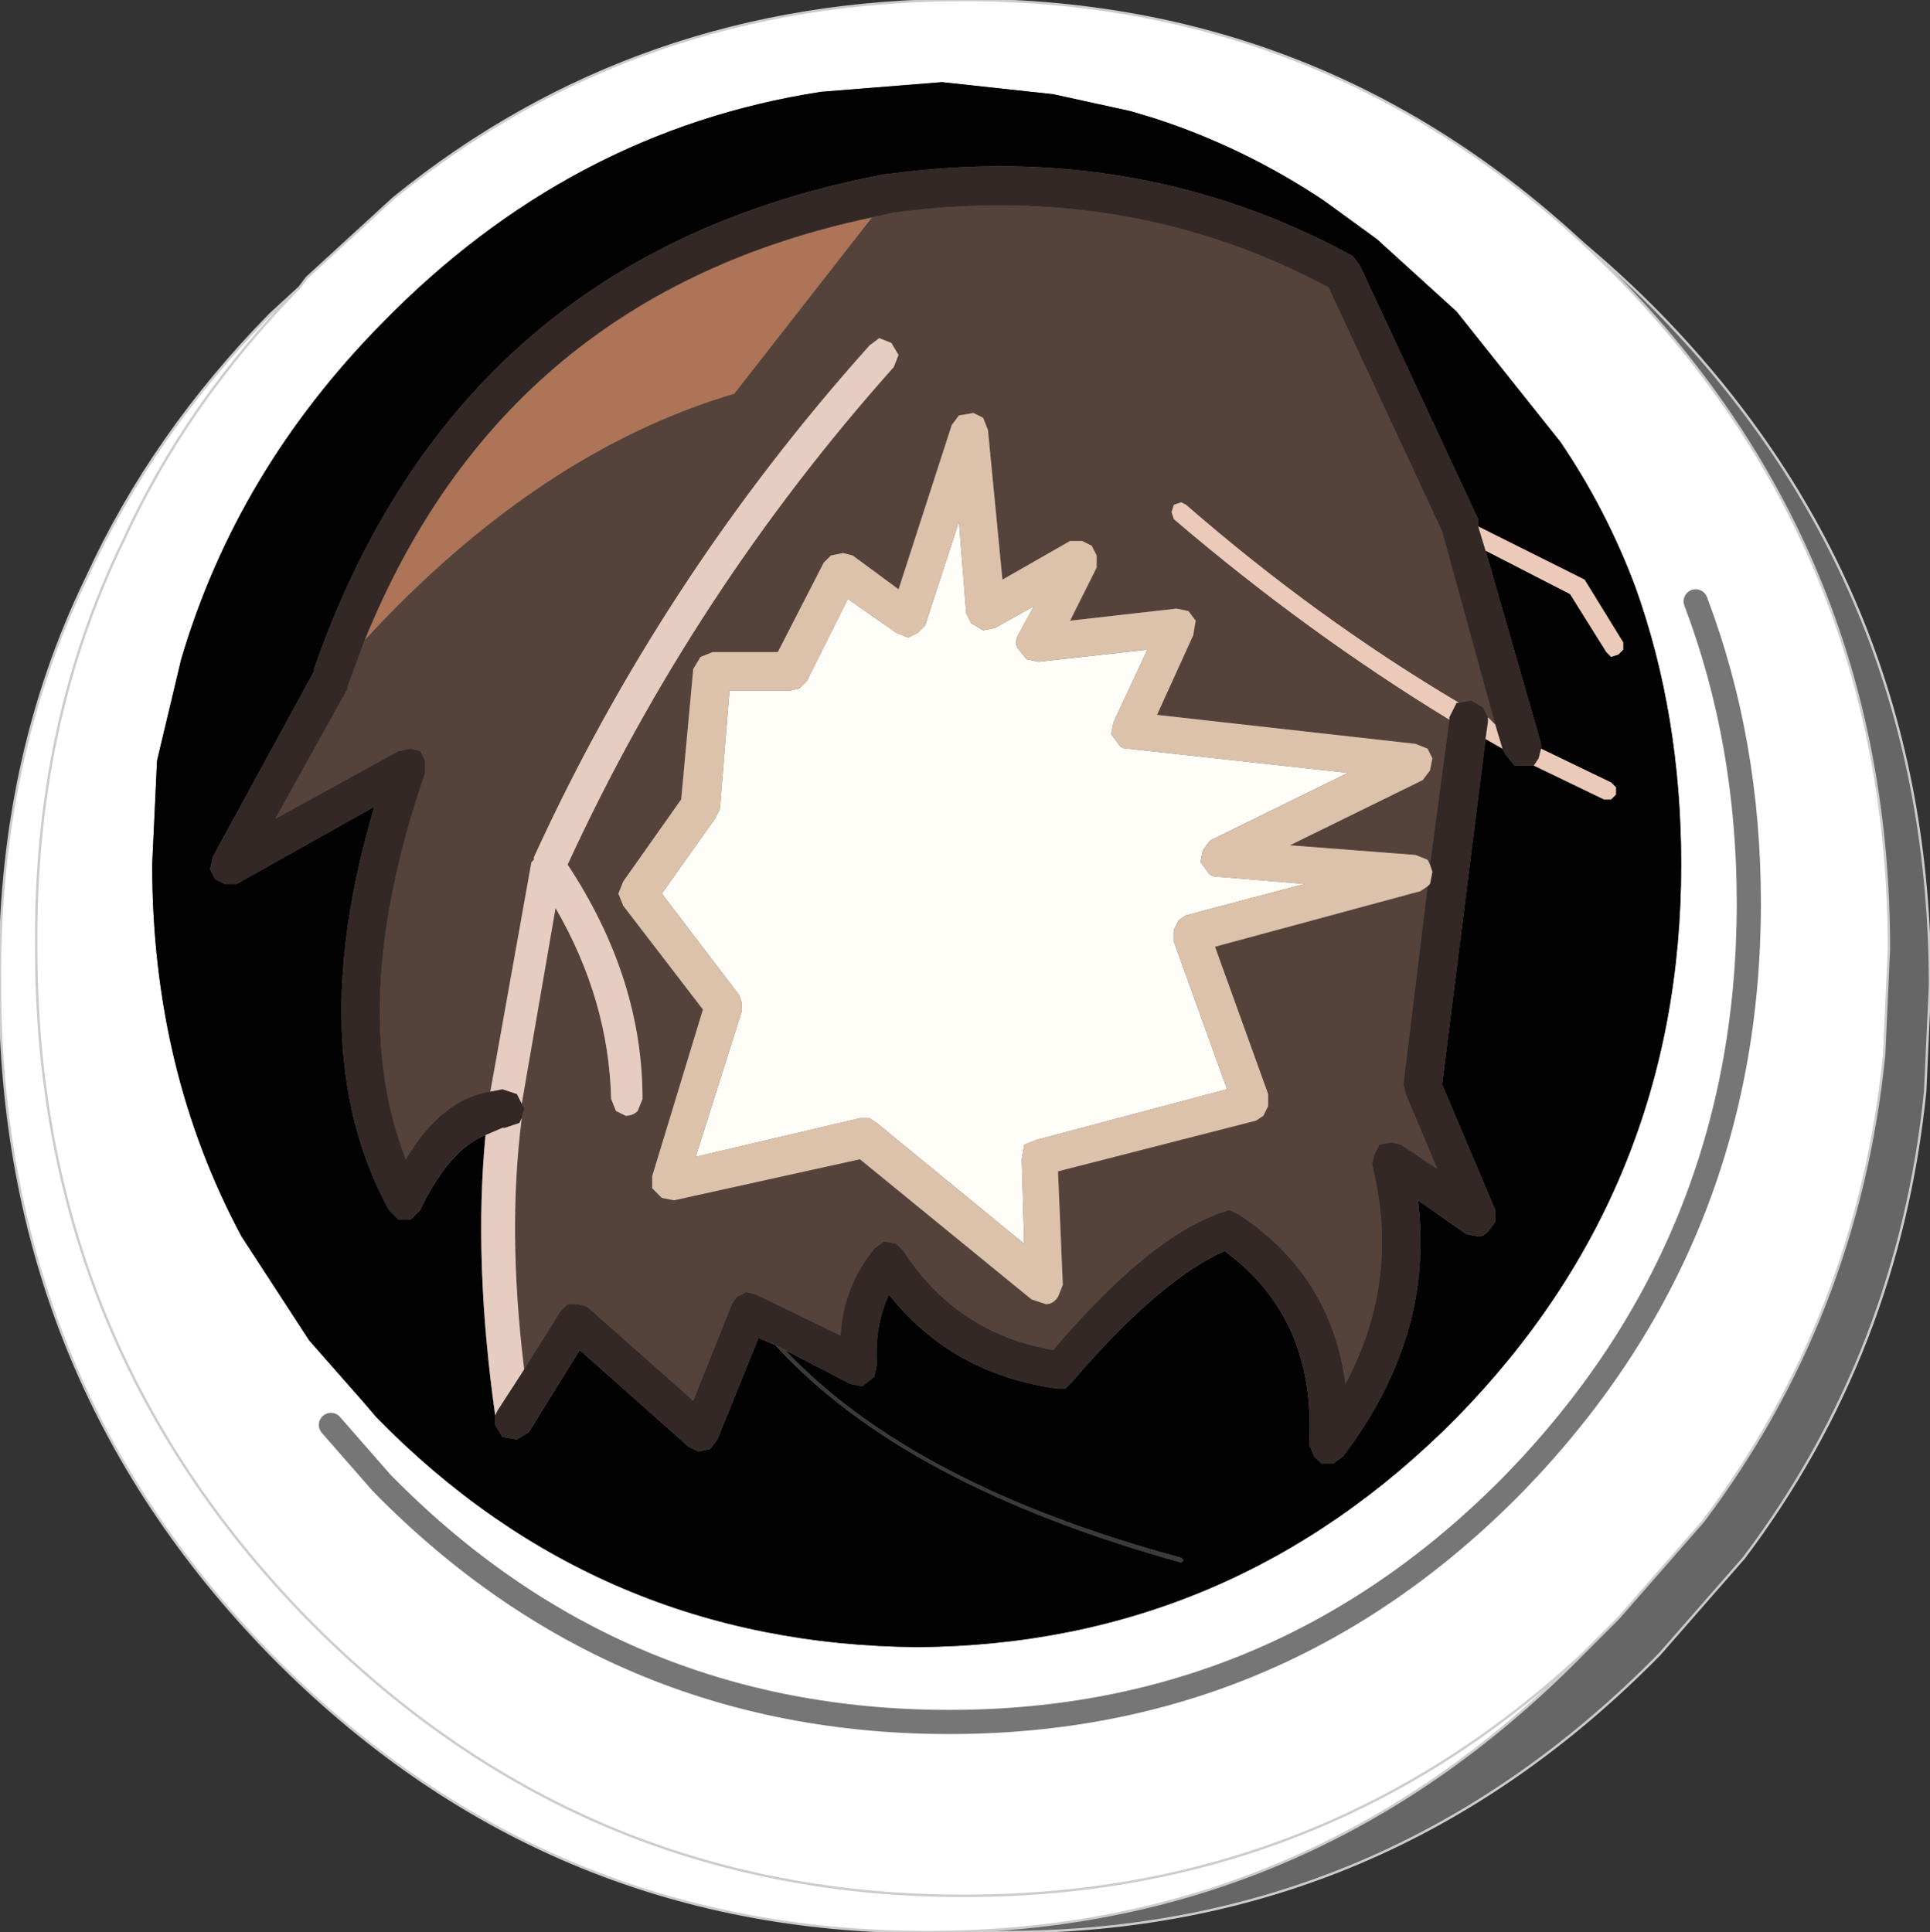 <?xml version="1.0" encoding="UTF-8" standalone="no"?>
<svg xmlns:xlink="http://www.w3.org/1999/xlink" height="40.0px" width="39.95px" xmlns="http://www.w3.org/2000/svg">
  <rect width="100%" height="100%" fill="#333333" stroke="none"/>
  <g transform="matrix(1.0, 0.0, 0.0, 1.0, 19.95, 40.0)">
    <path d="M16.15 -7.75 L14.4 -5.75 Q8.75 0.0 0.85 0.0 -7.1 0.0 -12.75 -5.75 -18.35 -11.5 -18.35 -19.6 -18.4 -24.25 -16.55 -28.05 -15.2 -31.0 -12.75 -33.5 L-10.95 -35.15 Q-5.9 -39.25 0.85 -39.25 8.75 -39.25 14.4 -33.5 20.0 -27.75 20.0 -19.6 L19.9 -17.4 Q19.35 -12.0 16.15 -7.75" fill="#666666" fill-rule="evenodd" stroke="none"/>
    <path d="M16.15 -7.75 L14.4 -5.75 Q8.75 0.0 0.85 0.0 -7.1 0.0 -12.75 -5.75 -18.35 -11.5 -18.35 -19.6 -18.4 -24.25 -16.55 -28.05 -15.2 -31.0 -12.75 -33.5 L-10.95 -35.15 Q-5.9 -39.25 0.85 -39.25 8.75 -39.25 14.4 -33.5 20.0 -27.75 20.0 -19.6 L19.9 -17.4 Q19.35 -12.0 16.15 -7.75 Z" fill="none" stroke="#cccccc" stroke-linecap="round" stroke-linejoin="round" stroke-width="0.05"/>
    <path d="M-9.15 -16.85 L-9.1 -17.05 -9.15 -17.15 -8.45 -21.2 Q-7.35 -19.3 -7.3 -17.25 L-7.2 -17.0 -7.0 -16.9 Q-6.85 -16.9 -6.75 -17.0 L-6.65 -17.25 Q-6.65 -19.75 -8.2 -22.1 -5.6 -27.75 -1.45 -32.4 L-1.35 -32.65 -1.5 -32.9 -1.75 -33.0 -1.95 -32.85 Q-6.25 -28.05 -8.9 -22.25 L-8.9 -22.2 -8.95 -22.15 -9.8 -17.4 Q-10.8 -17.25 -11.55 -16.0 -12.8 -19.2 -11.15 -24.0 L-11.15 -24.25 -11.25 -24.45 -11.45 -24.5 -11.7 -24.45 -14.25 -23.05 -12.75 -25.75 -12.75 -25.8 -12.4 -26.75 Q-8.8 -30.65 -4.75 -31.85 L-1.9 -35.5 -1.45 -35.6 Q3.45 -36.25 7.55 -34.05 L9.9 -29.0 11.0 -25.0 10.85 -25.15 10.75 -25.35 10.5 -25.5 10.25 -25.45 Q7.3 -27.2 4.6 -29.55 L4.5 -29.6 4.35 -29.55 4.3 -29.4 4.35 -29.25 Q7.1 -26.9 10.05 -25.1 L9.65 -22.1 9.6 -22.2 9.35 -22.3 6.75 -22.5 9.5 -23.85 9.65 -24.05 9.7 -24.3 9.6 -24.5 9.35 -24.6 4.0 -25.2 4.75 -26.85 4.8 -27.15 4.65 -27.35 4.4 -27.4 2.2 -27.15 2.75 -28.25 2.75 -28.5 2.65 -28.7 2.45 -28.8 2.2 -28.8 0.8 -28.0 0.5 -31.1 0.4 -31.35 0.2 -31.45 -0.1 -31.4 -0.25 -31.2 -1.35 -27.8 -2.3 -28.5 -2.5 -28.55 -2.75 -28.5 -2.9 -28.35 -3.85 -26.5 -5.2 -26.5 -5.45 -26.4 -5.6 -26.15 -5.85 -23.45 -7.05 -21.75 -7.15 -21.5 -7.05 -21.25 -5.4 -19.1 -6.45 -15.65 -6.45 -15.4 -6.25 -15.2 -6.0 -15.15 -2.15 -16.0 1.4 -13.1 1.7 -13.0 Q1.85 -13.0 1.95 -13.15 L2.05 -13.4 1.95 -15.75 6.05 -16.8 6.2 -16.9 6.3 -17.1 6.3 -17.35 5.2 -20.4 9.45 -21.55 9.6 -21.65 9.1 -17.55 9.15 -17.35 9.8 -15.8 9.05 -16.3 8.85 -16.35 8.6 -16.3 8.5 -16.1 8.45 -15.9 Q9.05 -13.5 7.9 -11.35 7.6 -13.6 5.7 -14.85 L5.5 -14.95 5.35 -14.9 Q3.85 -14.4 1.85 -12.05 -0.15 -12.4 -1.25 -14.1 L-1.4 -14.25 -1.65 -14.3 -1.85 -14.15 Q-2.5 -13.35 -2.55 -12.35 L-4.3 -13.2 -4.5 -13.25 -4.7 -13.15 -4.8 -13.0 -5.6 -11.0 -7.8 -12.95 -8.0 -13.0 -8.2 -13.0 -8.35 -12.85 -9.1 -11.65 Q-9.45 -14.5 -9.15 -16.85" fill="#55423a" fill-rule="evenodd" stroke="none"/>
    <path d="M1.15 -26.9 Q1.05 -26.75 1.1 -26.6 L1.3 -26.35 1.55 -26.3 3.8 -26.55 3.1 -25.05 3.05 -24.8 3.2 -24.6 Q3.25 -24.5 3.4 -24.5 L7.95 -24.0 5.1 -22.6 4.95 -22.4 4.9 -22.15 5.05 -21.95 Q5.1 -21.85 5.25 -21.85 L7.05 -21.7 4.6 -21.05 4.45 -20.95 4.35 -20.75 4.35 -20.5 5.45 -17.45 1.5 -16.4 1.25 -16.3 1.2 -16.0 1.25 -14.25 -1.8 -16.75 -1.95 -16.85 -2.15 -16.85 -5.55 -16.05 -4.6 -19.05 -4.6 -19.25 -4.65 -19.4 -6.25 -21.5 -5.15 -23.05 -5.05 -23.25 -4.85 -25.7 -3.6 -25.7 -3.4 -25.75 -3.25 -25.9 -2.4 -27.6 -1.4 -26.9 -1.15 -26.8 -0.95 -26.9 -0.8 -27.05 -0.1 -29.2 0.05 -27.3 0.15 -27.1 0.4 -26.95 0.65 -27.0 1.45 -27.45 1.15 -26.9" fill="#fffdf7" fill-rule="evenodd" stroke="none"/>
    <path d="M-12.4 -26.75 Q-9.5 -33.9 -1.9 -35.5 L-4.75 -31.85 Q-8.8 -30.65 -12.4 -26.75" fill="#ad7457" fill-rule="evenodd" stroke="none"/>
    <path d="M3.45 -37.7 L1.85 -38.05 -0.45 -38.3 -2.95 -38.1 Q-8.15 -37.3 -12.05 -33.3 -15.05 -30.25 -16.2 -26.35 L-16.7 -24.25 -16.8 -22.1 Q-16.8 -17.85 -14.95 -14.4 L-13.55 -12.25 -12.45 -11.0 -12.15 -10.65 Q-7.55 -5.95 -0.95 -5.9 5.55 -5.95 10.2 -10.65 14.85 -15.4 14.85 -22.1 14.85 -25.2 13.9 -27.85 13.3 -29.45 12.35 -30.85 L10.2 -33.55 8.55 -35.05 7.45 -35.85 Q5.8 -36.95 3.95 -37.55 L3.45 -37.7 M19.05 -18.15 Q18.5 -12.75 15.3 -8.5 L13.55 -6.5 13.0 -5.95 12.9 -5.85 12.8 -5.75 Q7.15 0.0 -0.75 0.0 -8.7 0.0 -14.35 -5.75 -19.95 -11.5 -19.95 -19.6 -20.0 -24.25 -18.15 -28.05 -16.8 -31.0 -14.35 -33.5 L-13.75 -34.05 -13.6 -34.25 -11.8 -35.9 Q-6.75 -40.0 0.0 -40.0 7.9 -40.0 13.55 -34.25 19.15 -28.5 19.15 -20.35 L19.05 -18.15 M-13.1 -10.5 L-12.05 -9.3 Q-7.2 -4.35 -0.3 -4.35 6.55 -4.35 11.4 -9.3 16.25 -14.3 16.25 -21.3 16.25 -24.65 15.15 -27.55 16.25 -24.65 16.25 -21.3 16.25 -14.3 11.4 -9.3 6.55 -4.35 -0.3 -4.35 -7.2 -4.35 -12.05 -9.3 L-13.1 -10.5 M-13.75 -34.05 Q-16.1 -31.65 -17.4 -28.8 -19.25 -25.0 -19.2 -20.35 -19.2 -12.25 -13.6 -6.5 -7.95 -0.75 0.0 -0.75 7.4 -0.75 12.8 -5.75 7.4 -0.75 0.0 -0.75 -7.95 -0.75 -13.6 -6.5 -19.2 -12.25 -19.2 -20.35 -19.25 -25.0 -17.4 -28.8 -16.1 -31.65 -13.75 -34.05" fill="#ffffff" fill-rule="evenodd" stroke="none"/>
    <path d="M3.45 -37.7 L3.95 -37.55 Q5.8 -36.95 7.45 -35.85 L8.55 -35.05 10.2 -33.55 12.35 -30.85 Q13.3 -29.45 13.9 -27.85 14.85 -25.2 14.85 -22.1 14.85 -15.4 10.2 -10.65 5.55 -5.95 -0.95 -5.9 -7.55 -5.95 -12.15 -10.65 L-12.45 -11.0 -13.55 -12.25 -14.95 -14.4 Q-16.8 -17.85 -16.8 -22.1 L-16.7 -24.25 -16.2 -26.35 Q-15.05 -30.25 -12.05 -33.3 -8.15 -37.3 -2.95 -38.1 L-0.45 -38.3 1.85 -38.05 3.45 -37.7 M10.65 -29.1 L10.65 -29.2 10.65 -29.25 10.6 -29.35 8.2 -34.5 8.05 -34.7 Q3.65 -37.1 -1.55 -36.4 L-1.6 -36.4 Q-10.45 -34.75 -13.45 -26.15 L-13.45 -26.1 -15.55 -22.25 -15.6 -22.0 -15.5 -21.8 -15.3 -21.7 -15.05 -21.7 -12.2 -23.3 Q-13.7 -18.25 -11.9 -14.95 L-11.7 -14.75 -11.45 -14.75 -11.25 -14.95 Q-10.65 -16.2 -9.9 -16.5 -10.15 -13.9 -9.7 -10.7 L-9.7 -10.5 -9.55 -10.25 -9.25 -10.2 -9.0 -10.35 -7.95 -12.05 -5.7 -10.05 -5.5 -9.95 -5.25 -10.0 -5.1 -10.2 -4.25 -12.3 -3.9 -12.15 Q-1.25 -9.25 4.5 -7.65 L4.55 -7.7 4.5 -7.75 Q-1.05 -9.25 -3.7 -12.05 L-2.35 -11.35 -2.1 -11.3 -1.85 -11.5 -1.8 -11.75 Q-1.85 -12.55 -1.55 -13.2 -0.25 -11.55 1.95 -11.25 L2.1 -11.25 2.25 -11.4 Q4.05 -13.5 5.4 -14.1 7.3 -12.7 7.15 -10.1 L7.25 -9.85 7.4 -9.7 7.65 -9.7 7.85 -9.85 Q9.75 -12.35 9.4 -15.15 L10.4 -14.45 10.65 -14.4 Q10.75 -14.4 10.85 -14.5 L11.0 -14.7 11.0 -14.95 9.9 -17.55 10.8 -24.7 11.15 -24.5 11.2 -24.4 11.4 -24.15 11.7 -24.15 11.8 -24.15 13.25 -23.45 13.4 -23.45 13.5 -23.55 13.5 -23.7 13.4 -23.8 11.95 -24.5 11.95 -24.6 10.8 -28.6 12.55 -27.7 13.3 -26.5 13.4 -26.4 13.55 -26.45 13.65 -26.55 13.65 -26.7 12.85 -28.0 12.75 -28.05 Q11.65 -28.6 10.65 -29.1" fill="#020202" fill-rule="evenodd" stroke="none"/>
    <path d="M-9.9 -16.5 Q-10.65 -16.2 -11.25 -14.95 L-11.45 -14.75 -11.7 -14.75 -11.9 -14.95 Q-13.7 -18.25 -12.2 -23.3 L-15.05 -21.7 -15.3 -21.7 -15.5 -21.8 -15.6 -22.0 -15.55 -22.25 -13.45 -26.1 -13.45 -26.15 Q-10.45 -34.75 -1.6 -36.4 L-1.55 -36.4 Q3.65 -37.1 8.05 -34.7 L8.2 -34.5 10.6 -29.35 10.65 -29.25 10.65 -29.2 10.65 -29.1 10.8 -28.6 11.95 -24.6 11.95 -24.5 11.9 -24.3 11.8 -24.15 11.7 -24.15 11.4 -24.15 11.2 -24.4 11.15 -24.5 11.0 -25.0 9.9 -29.0 7.55 -34.05 Q3.45 -36.25 -1.45 -35.6 L-1.9 -35.5 Q-9.5 -33.9 -12.4 -26.75 L-12.75 -25.8 -12.75 -25.75 -14.25 -23.05 -11.7 -24.45 -11.45 -24.5 -11.25 -24.45 -11.15 -24.25 -11.15 -24.0 Q-12.8 -19.2 -11.55 -16.0 -10.8 -17.25 -9.8 -17.4 L-9.55 -17.45 -9.25 -17.35 -9.15 -17.15 -9.1 -17.05 -9.15 -16.85 -9.2 -16.75 -9.5 -16.65 -9.55 -16.65 -9.9 -16.5 M9.6 -21.65 L9.65 -21.7 9.7 -21.95 9.65 -22.1 10.05 -25.1 10.05 -25.15 10.2 -25.45 10.25 -25.45 10.5 -25.5 10.75 -25.35 10.85 -25.15 10.85 -25.05 10.8 -24.7 9.9 -17.55 11.0 -14.95 11.0 -14.7 10.85 -14.5 Q10.75 -14.4 10.65 -14.4 L10.4 -14.45 9.4 -15.15 Q9.75 -12.35 7.85 -9.85 L7.65 -9.7 7.4 -9.7 7.25 -9.85 7.15 -10.1 Q7.3 -12.7 5.4 -14.1 4.05 -13.5 2.25 -11.4 L2.1 -11.25 1.95 -11.25 Q-0.25 -11.55 -1.55 -13.2 -1.85 -12.55 -1.8 -11.75 L-1.85 -11.5 -2.1 -11.3 -2.35 -11.35 -3.7 -12.05 -3.9 -12.15 -4.25 -12.3 -5.1 -10.2 -5.25 -10.0 -5.5 -9.95 -5.7 -10.05 -7.95 -12.05 -9.0 -10.35 -9.25 -10.2 -9.55 -10.25 -9.7 -10.5 -9.7 -10.7 -9.65 -10.8 -9.1 -11.65 -8.35 -12.85 -8.2 -13.0 -8.0 -13.0 -7.8 -12.95 -5.6 -11.0 -4.8 -13.0 -4.7 -13.15 -4.5 -13.25 -4.3 -13.2 -2.55 -12.35 Q-2.5 -13.35 -1.85 -14.15 L-1.65 -14.3 -1.4 -14.25 -1.25 -14.1 Q-0.15 -12.4 1.85 -12.05 3.85 -14.4 5.35 -14.9 L5.5 -14.95 5.7 -14.85 Q7.6 -13.6 7.9 -11.35 9.05 -13.5 8.45 -15.9 L8.5 -16.1 8.6 -16.3 8.85 -16.35 9.05 -16.3 9.8 -15.8 9.15 -17.35 9.1 -17.55 9.6 -21.65" fill="#332826" fill-rule="evenodd" stroke="none"/>
    <path d="M9.6 -21.65 L9.45 -21.55 5.2 -20.4 6.3 -17.35 6.3 -17.1 6.2 -16.9 6.05 -16.8 1.95 -15.75 2.05 -13.4 1.95 -13.15 Q1.85 -13.0 1.7 -13.0 L1.4 -13.1 -2.15 -16.0 -6.0 -15.15 -6.25 -15.2 -6.45 -15.4 -6.45 -15.65 -5.4 -19.1 -7.05 -21.25 -7.15 -21.5 -7.05 -21.75 -5.85 -23.45 -5.6 -26.15 -5.45 -26.4 -5.2 -26.5 -3.85 -26.5 -2.9 -28.35 -2.75 -28.5 -2.5 -28.55 -2.3 -28.5 -1.35 -27.8 -0.25 -31.2 -0.1 -31.4 0.2 -31.45 0.4 -31.35 0.5 -31.1 0.8 -28.0 2.2 -28.8 2.45 -28.8 2.65 -28.7 2.75 -28.5 2.75 -28.25 2.2 -27.15 4.4 -27.4 4.65 -27.35 4.8 -27.15 4.75 -26.85 4.0 -25.2 9.35 -24.6 9.6 -24.5 9.7 -24.3 9.65 -24.05 9.5 -23.85 6.75 -22.5 9.35 -22.3 9.6 -22.2 9.65 -22.1 9.7 -21.95 9.65 -21.7 9.6 -21.65 M1.15 -26.9 L1.45 -27.45 0.65 -27.0 0.4 -26.95 0.15 -27.1 0.05 -27.3 -0.1 -29.2 -0.8 -27.05 -0.95 -26.9 -1.15 -26.8 -1.4 -26.9 -2.4 -27.6 -3.25 -25.9 -3.4 -25.75 -3.6 -25.7 -4.85 -25.7 -5.05 -23.25 -5.15 -23.05 -6.25 -21.5 -4.65 -19.4 -4.6 -19.25 -4.6 -19.05 -5.55 -16.05 -2.15 -16.85 -1.95 -16.85 -1.8 -16.75 1.25 -14.25 1.2 -16.0 1.25 -16.3 1.5 -16.4 5.45 -17.45 4.35 -20.5 4.35 -20.75 4.45 -20.95 4.6 -21.05 7.05 -21.7 5.25 -21.85 Q5.1 -21.85 5.05 -21.95 L4.9 -22.15 4.95 -22.4 5.1 -22.6 7.95 -24.0 3.4 -24.5 Q3.25 -24.5 3.2 -24.6 L3.05 -24.8 3.1 -25.05 3.8 -26.55 1.55 -26.3 1.3 -26.35 1.1 -26.6 Q1.05 -26.75 1.15 -26.9" fill="#dcc1ab" fill-rule="evenodd" stroke="none"/>
    <path d="M11.0 -25.0 L11.15 -24.5 10.8 -24.7 10.85 -25.05 10.85 -25.15 11.0 -25.0 M11.8 -24.15 L11.9 -24.3 11.95 -24.5 13.4 -23.8 13.5 -23.7 13.5 -23.55 13.4 -23.45 13.25 -23.45 11.8 -24.15 M10.8 -28.6 L10.65 -29.1 Q11.65 -28.6 12.75 -28.05 L12.85 -28.0 13.65 -26.7 13.65 -26.55 13.55 -26.45 13.4 -26.4 13.3 -26.5 12.55 -27.7 10.8 -28.6 M10.05 -25.1 Q7.1 -26.9 4.35 -29.25 L4.3 -29.4 4.35 -29.55 4.5 -29.6 4.6 -29.55 Q7.3 -27.2 10.25 -25.45 L10.2 -25.45 10.05 -25.15 10.05 -25.1" fill="#eccab9" fill-rule="evenodd" stroke="none"/>
    <path d="M-3.9 -12.15 L-3.7 -12.05 Q-1.05 -9.25 4.5 -7.75 L4.55 -7.7 4.5 -7.65 Q-1.25 -9.25 -3.9 -12.15" fill="#3b3a38" fill-rule="evenodd" stroke="none"/>
    <path d="M-9.9 -16.5 L-9.55 -16.65 -9.5 -16.65 -9.2 -16.75 -9.15 -16.85 Q-9.45 -14.5 -9.1 -11.65 L-9.65 -10.8 -9.7 -10.7 Q-10.15 -13.9 -9.9 -16.5 M-9.15 -17.15 L-9.25 -17.35 -9.55 -17.45 -9.8 -17.4 -8.95 -22.15 -8.9 -22.2 -8.9 -22.25 Q-6.25 -28.05 -1.95 -32.85 L-1.75 -33.0 -1.5 -32.9 -1.35 -32.65 -1.45 -32.4 Q-5.6 -27.75 -8.2 -22.1 -6.65 -19.75 -6.65 -17.25 L-6.75 -17.0 Q-6.85 -16.9 -7.0 -16.9 L-7.2 -17.0 -7.3 -17.25 Q-7.35 -19.3 -8.45 -21.2 L-9.15 -17.15" fill="#e6ccc1" fill-rule="evenodd" stroke="none"/>
    <path d="M19.05 -18.15 Q18.5 -12.75 15.3 -8.5 L13.55 -6.5 13.0 -5.95 12.9 -5.85 12.8 -5.75 Q7.15 0.0 -0.75 0.0 -8.7 0.0 -14.35 -5.75 -19.95 -11.5 -19.95 -19.6 -20.0 -24.25 -18.15 -28.05 -16.8 -31.0 -14.35 -33.5 L-13.75 -34.05 -13.6 -34.25 -11.8 -35.9 Q-6.75 -40.0 0.0 -40.0 7.9 -40.0 13.55 -34.25 19.15 -28.5 19.15 -20.35 L19.05 -18.15 M12.8 -5.75 Q7.4 -0.75 0.0 -0.75 -7.95 -0.75 -13.6 -6.5 -19.2 -12.25 -19.2 -20.35 -19.25 -25.0 -17.4 -28.8 -16.1 -31.65 -13.75 -34.05" fill="none" stroke="#cccccc" stroke-linecap="round" stroke-linejoin="round" stroke-width="0.05"/>
    <path d="M15.15 -27.55 Q16.25 -24.65 16.25 -21.3 16.25 -14.3 11.4 -9.3 6.55 -4.35 -0.3 -4.35 -7.2 -4.35 -12.05 -9.3 L-13.1 -10.5" fill="none" stroke="#767676" stroke-linecap="round" stroke-linejoin="round" stroke-width="0.5"/>
  </g>
</svg>
